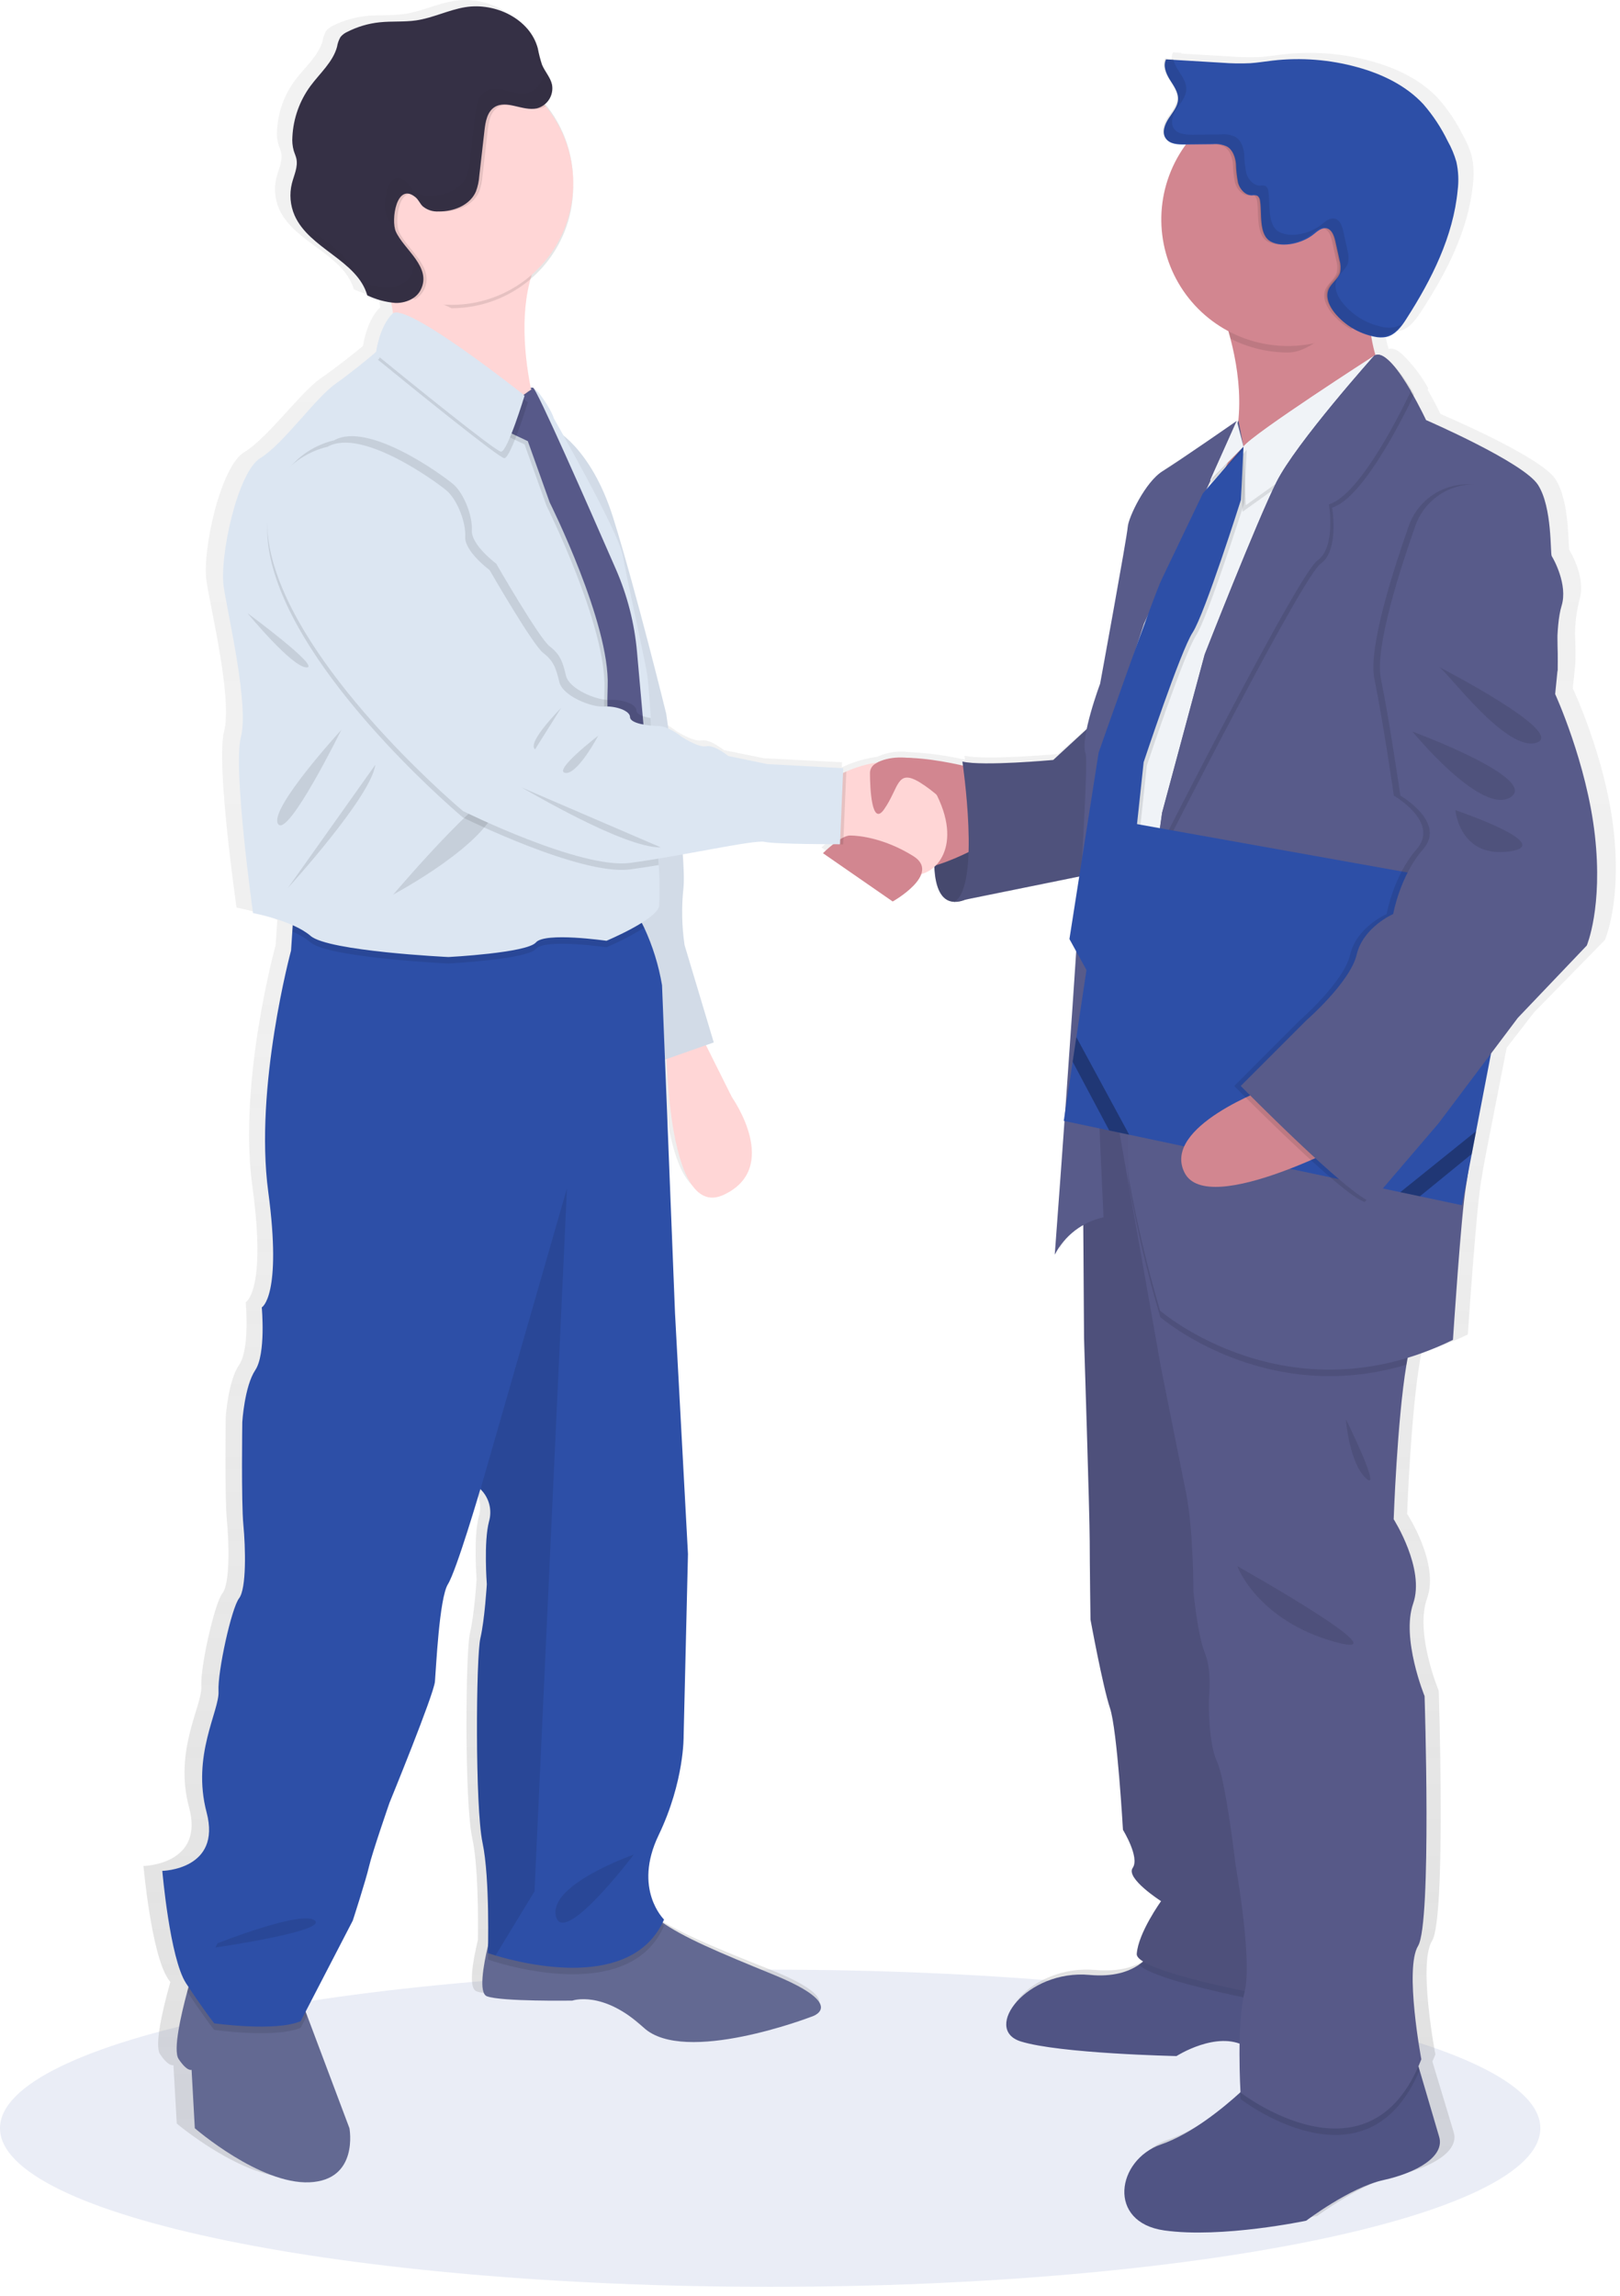 <svg width="144" height="204" viewBox="0 0 144 204" fill="none" xmlns="http://www.w3.org/2000/svg">
<path opacity="0.1" d="M68.459 203.204C106.268 203.204 136.919 196.895 136.919 189.112C136.919 181.329 106.268 175.02 68.459 175.02C30.65 175.02 0 181.329 0 189.112C0 196.895 30.65 203.204 68.459 203.204Z" fill="#2D4FA7"/>
<path d="M143.427 73.71C142.697 67.293 139.806 61.17 139.806 61.17L140.025 59.006C140.025 59.006 140.073 57.924 140.002 56.301C140.01 55.288 140.142 54.28 140.397 53.299C140.989 51.423 139.657 49.117 139.508 48.904C139.359 48.691 139.583 44.576 138.25 42.557C136.918 40.539 128.046 36.786 128.046 36.786C128.046 36.786 127.57 35.789 126.897 34.622L126.958 34.504C126.407 33.505 125.725 32.585 124.929 31.769C124.385 31.187 123.861 30.856 123.438 31.018C123.266 30.457 123.135 29.884 123.046 29.304C123.134 29.328 123.225 29.351 123.313 29.368C123.679 29.453 124.059 29.462 124.429 29.395C125.254 29.209 125.801 28.469 126.261 27.772C128.554 24.29 130.528 20.469 130.931 16.348C131.039 15.506 130.999 14.653 130.812 13.825C130.622 13.182 130.356 12.564 130.021 11.983C129.428 10.791 128.678 9.684 127.79 8.693C126.211 7.029 124.033 6.012 121.795 5.41C119.273 4.732 116.647 4.536 114.052 4.832C113.376 4.91 112.7 5.021 112.024 5.065C111.166 5.103 110.307 5.088 109.451 5.021L105.025 4.764L105.005 4.697L104.268 4.653C103.977 5.231 104.268 5.917 104.629 6.458C104.991 6.999 105.407 7.564 105.377 8.203C105.346 8.842 104.883 9.356 104.521 9.893C104.159 10.431 103.886 11.134 104.247 11.662C104.298 11.735 104.358 11.8 104.427 11.858C104.809 12.253 105.475 12.297 106.053 12.29H106.154C104.698 14.208 103.911 16.55 103.913 18.958C103.922 21.015 104.498 23.031 105.577 24.783C106.656 26.535 108.196 27.956 110.029 28.891C110.093 29.111 110.157 29.338 110.218 29.567C110.888 31.942 111.129 34.418 110.928 36.877L110.85 37.046L110.803 36.867C110.803 36.867 105.59 40.404 104.041 41.34C102.493 42.277 100.937 45.452 100.863 46.317C100.789 47.183 98.347 60.237 98.347 60.237C97.851 61.552 97.442 62.898 97.124 64.267L94.01 67.002C94.01 67.002 87.585 67.581 85.726 67.148L85.78 67.506C84.14 67.132 82.47 66.906 80.79 66.83C79.872 66.712 78.939 66.837 78.085 67.192L78.021 67.222L77.97 67.246C76.991 67.38 76.035 67.648 75.13 68.044C75.022 68.088 74.924 68.132 74.829 68.176L74.849 67.733L67.898 67.374L64.348 66.654C64.348 66.654 63.09 65.64 62.349 65.789C61.609 65.937 60.057 64.923 60.057 64.923C59.703 64.646 59.32 64.408 58.914 64.213C58.796 63.395 58.722 62.898 58.722 62.898C58.722 62.898 55.959 51.937 53.89 45.492C52.504 41.188 50.509 39.068 49.332 38.145C48.808 37.232 48.464 36.644 48.464 36.644C48.237 35.853 46.993 34.071 46.675 34.027C46.624 33.946 46.587 33.905 46.567 33.905C46.499 33.898 46.43 33.909 46.367 33.936C45.786 31.042 45.448 27.414 46.337 24.253C47.554 23.252 48.535 21.995 49.21 20.571C49.884 19.147 50.236 17.592 50.239 16.016C50.239 15.969 50.239 15.922 50.239 15.874C50.239 15.827 50.239 15.776 50.239 15.729C50.238 13.216 49.348 10.785 47.726 8.865L47.611 8.737C47.642 8.715 47.672 8.691 47.699 8.666C47.953 8.46 48.147 8.189 48.26 7.882C48.372 7.575 48.399 7.243 48.338 6.921C48.186 6.272 47.679 5.762 47.419 5.146C47.262 4.673 47.137 4.189 47.044 3.699C46.844 3.003 46.479 2.366 45.978 1.843L46.029 1.978C44.704 0.487 42.425 -0.253 40.373 0.078C38.848 0.321 37.428 1.032 35.896 1.251C34.797 1.407 33.678 1.305 32.573 1.417C31.547 1.522 30.548 1.811 29.624 2.269C29.383 2.372 29.169 2.529 28.999 2.729C28.842 2.996 28.736 3.291 28.688 3.598C28.312 4.967 27.122 5.944 26.26 7.087C25.275 8.393 24.705 9.964 24.624 11.597C24.59 12.012 24.63 12.43 24.742 12.831C24.817 13.071 24.931 13.298 24.985 13.541C25.155 14.285 24.766 15.026 24.576 15.763C24.338 16.703 24.422 17.696 24.817 18.582C26.152 21.571 30.537 22.569 31.45 25.706C32.148 26.027 32.886 26.255 33.644 26.383C33.705 26.694 33.759 27.008 33.803 27.326C33.783 27.335 33.763 27.346 33.746 27.36C32.562 28.513 32.268 30.741 32.268 30.741L32.126 30.856C31.643 31.255 29.989 32.593 28.495 33.625C26.72 34.852 23.762 38.963 21.692 40.191C19.623 41.418 17.919 48.981 18.366 51.73C18.812 54.479 20.658 62.188 19.917 65.001C19.177 67.814 21.026 80.652 21.026 80.652C22.267 80.888 23.482 81.248 24.651 81.727L24.614 82.288L24.502 83.979C24.502 83.979 21.151 96.096 22.433 105.425C23.714 114.753 21.841 115.713 21.841 115.713C21.841 115.713 22.233 119.848 21.25 121.292C20.266 122.736 20.066 125.907 20.066 125.907C20.066 125.907 19.968 133.024 20.164 135.036C20.36 137.047 20.458 140.713 19.769 141.578C19.079 142.444 17.797 148.114 17.895 149.845C17.994 151.576 15.431 155.521 16.81 160.617C18.19 165.712 12.753 165.81 12.753 165.81C12.753 165.81 13.446 173.586 14.924 175.811L15.14 176.129C15.103 176.257 15.066 176.393 15.025 176.538C14.467 178.567 13.703 181.769 14.234 182.543C15.022 183.699 15.417 183.503 15.417 183.503L15.711 188.696C15.711 188.696 21.628 193.697 26.166 193.507C30.703 193.318 29.814 188.696 29.814 188.696L25.949 178.675L25.817 178.337L30.111 170.222C30.111 170.222 31.295 166.665 31.589 165.414C31.883 164.163 33.489 159.731 33.489 159.731C33.489 159.731 37.546 150.115 37.631 148.959C37.715 147.803 38.026 141.558 38.814 140.303C39.602 139.049 41.772 131.851 41.772 131.851L41.827 131.898C42.195 132.26 42.458 132.715 42.588 133.214C42.717 133.714 42.709 134.24 42.564 134.735C42.067 136.561 42.364 140.31 42.364 140.31C42.364 140.31 42.168 143.485 41.772 145.121C41.377 146.758 41.282 160.123 41.972 163.294C42.523 165.834 42.506 170.587 42.479 172.386C42.016 174.296 41.61 176.67 42.364 176.951C43.649 177.434 50.157 177.336 50.157 177.336C50.157 177.336 52.916 176.372 56.666 179.74C60.416 183.107 71.948 178.78 71.948 178.78C71.948 178.78 75.498 177.816 68.496 175.03C63.611 173.086 60.456 171.791 58.394 170.405C58.441 170.314 58.492 170.222 58.536 170.124C58.536 170.124 55.675 167.419 58.042 162.625C60.409 157.831 60.311 153.777 60.311 153.777L60.706 137.619L59.523 116.17L58.607 93.659L58.769 93.605C58.924 97.743 59.733 107.595 63.962 105.685C69.287 103.281 64.75 97.029 64.75 97.029L62.36 92.37L63.073 92.127L60.399 83.485C60.142 81.798 60.108 80.085 60.297 78.39C60.35 77.398 60.33 76.403 60.236 75.414C63.739 74.802 67.093 74.153 67.695 74.302C68.405 74.475 72.378 74.508 73.94 74.515C73.429 74.914 73.02 75.31 73.02 75.31L79.38 79.59C79.38 79.59 81.537 78.41 81.987 77.159C82.429 77.047 82.838 76.829 83.177 76.523C83.244 78.001 83.636 79.6 85.002 79.637C85.344 79.644 85.683 79.578 85.996 79.441L96.397 77.382L95.504 82.958L96.126 84.063C95.812 88.766 95.45 93.76 95.132 98.152L94.987 99.112L95.061 99.129C94.567 105.891 94.172 111.013 94.172 111.013C94.754 109.903 95.658 108.995 96.765 108.407L96.833 118.442C96.833 118.442 97.353 134.309 97.353 136.473C97.353 138.637 97.424 143.468 97.424 143.468C97.424 143.468 98.537 149.382 99.199 151.329C99.862 153.276 100.383 162.148 100.383 162.148C100.383 162.148 101.938 164.6 101.272 165.529C100.606 166.459 103.862 168.484 103.862 168.484C103.862 168.484 101.789 171.297 101.641 173.174C101.624 173.39 101.837 173.62 102.222 173.85C102.1 173.948 101.975 174.046 101.837 174.141C100.876 174.783 99.47 175.23 97.353 175.047C91.582 174.54 87.514 179.878 91.065 180.96C94.615 182.042 105.265 182.259 105.265 182.259C105.265 182.259 108.491 180.247 111.013 181.153C110.976 183.27 111.08 185.21 111.097 185.467L111.067 185.491C109.559 186.843 106.672 189.17 103.852 190.12C99.794 191.489 98.895 197.044 104.146 197.764C109.397 198.484 117.089 196.899 117.089 196.899C117.089 196.899 121.082 193.944 124.114 193.294C127.147 192.645 129.737 191.202 129.22 189.471C128.882 188.365 128.013 185.467 127.424 183.52C127.391 183.403 127.357 183.29 127.323 183.182C127.414 182.979 127.506 182.769 127.59 182.553C127.59 182.553 126.038 174.476 127.296 172.457C128.554 170.439 127.888 150.24 127.888 150.24C127.888 150.24 125.741 145.121 126.853 142.021C127.965 138.921 125.078 134.518 125.078 134.518C125.078 134.518 125.392 125.697 126.238 120.781C126.276 120.572 126.313 120.369 126.349 120.173C127.764 119.753 129.144 119.22 130.474 118.58C130.474 118.58 131.215 107.47 131.657 104.948C131.701 104.711 131.762 104.329 131.837 103.832L132.175 102.05L132.574 100.022L133.926 93.107L136.367 89.95L142.656 83.526C142.656 83.526 144.167 80.131 143.427 73.71ZM46.445 34.041L46.398 34.074C46.39 34.05 46.385 34.025 46.381 34C46.4 34.016 46.422 34.03 46.445 34.041ZM108.578 41.915L108.335 42.446L109.224 41.56L108.017 42.913L108.423 42.06L108.578 41.915ZM102.574 54.324C102.34 54.942 102.09 55.612 101.83 56.308L102.307 54.885L102.574 54.324Z" fill="url(#paint0_linear_870_5346)"/>
<path d="M83.171 74.552C83.171 74.552 82.342 80.067 84.827 80.138C87.312 80.209 88.972 75.885 88.972 75.885L87.958 72.426L83.171 74.552Z" fill="#585B8A"/>
<path opacity="0.2" d="M83.171 74.552C83.171 74.552 82.342 80.067 84.827 80.138C87.312 80.209 88.972 75.885 88.972 75.885L87.958 72.426L83.171 74.552Z" fill="black"/>
<path d="M27.508 193.916C23.085 194.109 17.317 189.112 17.317 189.112L17.03 183.922C17.03 183.922 16.648 184.114 15.877 182.961C15.36 182.187 16.103 178.979 16.648 176.96C16.912 175.973 17.128 175.27 17.128 175.27L26.831 177.866L27.295 179.094L31.061 189.108C31.061 189.108 31.927 193.723 27.508 193.916Z" fill="#636992"/>
<path d="M72.094 179.214C72.094 179.214 60.852 183.539 57.218 180.175C53.583 176.811 50.875 177.771 50.875 177.771C50.875 177.771 44.532 177.869 43.281 177.385C42.544 177.105 42.943 174.701 43.403 172.787C43.714 171.465 44.052 170.373 44.052 170.373C44.052 170.373 55.101 166.623 56.832 168.929C57.352 169.607 57.974 170.2 58.675 170.687C60.676 172.135 63.804 173.446 68.75 175.465C75.553 178.251 72.094 179.214 72.094 179.214Z" fill="#636992"/>
<path d="M62.005 91.379L65.078 97.529C65.078 97.529 69.501 103.777 64.311 106.178C59.121 108.578 59.219 92.343 59.219 92.343L62.005 91.379Z" fill="#FFD6D6"/>
<path d="M49.126 38.047C49.126 38.047 52.49 39.585 54.509 46.023C56.527 52.46 59.218 63.418 59.218 63.418C59.218 63.418 61.044 75.813 60.753 78.89C60.568 80.584 60.601 82.296 60.851 83.982L63.445 92.63L58.255 94.456L50.279 63.898L49.126 38.047Z" fill="#DCE6F2"/>
<path opacity="0.05" d="M49.126 38.047C49.126 38.047 52.49 39.585 54.509 46.023C56.527 52.46 59.218 63.418 59.218 63.418C59.218 63.418 61.044 75.813 60.753 78.89C60.568 80.584 60.601 82.296 60.851 83.982L63.445 92.63L58.255 94.456L50.279 63.898L49.126 38.047Z" fill="black"/>
<path opacity="0.1" d="M26.831 177.871L27.295 179.098L26.727 180.183C24.515 181.143 19.038 180.376 19.038 180.376C19.038 180.376 18.024 179.088 16.638 176.968C16.901 175.981 17.118 175.277 17.118 175.277L26.831 177.871Z" fill="black"/>
<path opacity="0.1" d="M59.025 171.141C56.222 177.49 46.695 175.134 44.047 174.339C43.611 174.207 43.371 174.119 43.371 174.119C43.371 174.119 43.388 173.602 43.395 172.787C43.706 171.465 44.044 170.373 44.044 170.373C44.044 170.373 55.093 166.623 56.824 168.929C57.344 169.607 57.966 170.2 58.667 170.687C58.773 170.849 58.893 171 59.025 171.141Z" fill="black"/>
<path d="M58.543 163.071C56.237 167.872 59.026 170.567 59.026 170.567C56.223 176.913 46.695 174.56 44.048 173.762C43.612 173.634 43.372 173.546 43.372 173.546C43.372 173.546 43.565 166.912 42.892 163.741C42.219 160.569 42.314 147.214 42.699 145.581C43.084 143.948 43.274 140.773 43.274 140.773C43.274 140.773 42.986 137.027 43.467 135.201C43.611 134.708 43.621 134.185 43.495 133.687C43.369 133.189 43.111 132.733 42.75 132.368L42.699 132.317C42.699 132.317 40.586 139.526 39.815 140.77C39.044 142.014 38.76 148.266 38.662 149.419C38.564 150.571 34.625 160.184 34.625 160.184C34.625 160.184 33.09 164.603 32.803 165.85C32.515 167.098 31.359 170.658 31.359 170.658L26.727 179.598C24.516 180.558 19.038 179.79 19.038 179.79C19.038 179.79 17.984 178.438 16.54 176.234C15.096 174.029 14.427 166.243 14.427 166.243C14.427 166.243 19.711 166.145 18.366 161.053C17.02 155.961 19.519 152.019 19.424 150.287C19.329 148.556 20.577 142.89 21.25 142.024C21.922 141.159 21.825 137.507 21.632 135.489C21.439 133.47 21.537 126.36 21.537 126.36C21.537 126.36 21.73 123.188 22.69 121.748C23.65 120.308 23.268 116.173 23.268 116.173C23.268 116.173 25.091 115.213 23.843 105.891C22.595 96.57 25.872 84.462 25.872 84.462L25.983 82.771L26.159 80.033C26.159 80.033 53.644 78.302 55.855 80.415C56.433 81.001 56.907 81.681 57.258 82.427C58.014 84.053 58.549 85.773 58.847 87.542L60 116.66L61.153 138.089L60.767 154.233C60.767 154.233 60.852 158.263 58.543 163.071Z" fill="#2D4FA7"/>
<path opacity="0.1" d="M50.394 105.604L47.51 168.065L44.048 173.759C43.612 173.63 43.372 173.542 43.372 173.542C43.372 173.542 43.564 166.909 42.892 163.737C42.219 160.566 42.313 147.211 42.699 145.578C43.084 143.945 43.274 140.77 43.274 140.77C43.274 140.77 42.986 137.024 43.466 135.198C43.611 134.705 43.62 134.182 43.494 133.683C43.368 133.185 43.111 132.73 42.749 132.364L42.797 132.026L50.394 105.604Z" fill="black"/>
<path opacity="0.1" d="M19.337 172.68C19.337 172.68 26.833 169.702 27.985 170.652C29.138 171.602 19.148 173.052 19.148 173.052L19.337 172.68Z" fill="black"/>
<path opacity="0.1" d="M56.334 164.799C56.047 164.897 48.744 167.504 49.417 170.276C50.09 173.049 56.334 164.799 56.334 164.799Z" fill="black"/>
<path d="M33.514 22.627C33.514 22.627 35.962 28.537 34.667 31.566C33.372 34.596 48.647 39.782 48.647 39.782C48.647 39.782 44.181 28.249 48.505 21.761C52.83 15.273 33.514 22.627 33.514 22.627Z" fill="#FFD6D6"/>
<path d="M122.955 193.723C120 194.372 116.109 197.327 116.109 197.327C116.109 197.327 108.613 198.913 103.494 198.193C98.375 197.472 99.244 191.921 103.207 190.551C105.956 189.605 108.772 187.268 110.243 185.93C110.892 185.331 111.277 184.915 111.277 184.915L125.623 182.031C125.623 182.031 125.856 182.833 126.181 183.938C126.756 185.889 127.604 188.783 127.929 189.885C128.433 191.633 125.91 193.074 122.955 193.723Z" fill="#505484"/>
<path d="M119.28 182.624C119.28 182.624 113.225 183.273 110.702 181.833C108.18 180.393 104.576 182.699 104.576 182.699C104.576 182.699 94.196 182.482 90.737 181.4C87.279 180.318 91.241 174.976 96.864 175.49C98.913 175.676 100.299 175.226 101.236 174.584C102.214 173.914 102.896 172.891 103.139 171.73L115.311 172.451L117.001 176.765L119.28 182.624Z" fill="#505484"/>
<path opacity="0.1" d="M117.187 178.733C117.187 178.733 103.041 176.42 101.235 174.584C102.214 173.914 102.896 172.891 103.139 171.73L115.311 172.451L117.001 176.765L117.187 178.733Z" fill="black"/>
<path d="M96.215 97.796L96.36 118.911C96.36 118.911 96.864 134.768 96.864 136.931C96.864 139.095 96.935 143.92 96.935 143.92C96.935 143.92 98.017 149.83 98.666 151.778C99.315 153.725 99.819 162.597 99.819 162.597C99.819 162.597 101.334 165.048 100.685 165.978C100.035 166.908 103.207 168.933 103.207 168.933C103.207 168.933 101.178 171.746 101.046 173.619C100.914 175.492 117.187 178.153 117.187 178.153L110.848 113.146L105.8 96.859L96.215 97.796Z" fill="#575988"/>
<path opacity="0.1" d="M96.215 97.796L96.36 118.911C96.36 118.911 96.864 134.768 96.864 136.931C96.864 139.095 96.935 143.92 96.935 143.92C96.935 143.92 98.017 149.83 98.666 151.778C99.315 153.725 99.819 162.597 99.819 162.597C99.819 162.597 101.334 165.048 100.685 165.978C100.035 166.908 103.207 168.933 103.207 168.933C103.207 168.933 101.178 171.746 101.046 173.619C100.914 175.492 117.187 178.153 117.187 178.153L110.848 113.146L105.8 96.859L96.215 97.796Z" fill="black"/>
<path opacity="0.1" d="M126.18 183.955C121.471 195.184 110.269 186.518 110.269 186.518C110.269 186.518 110.269 186.302 110.242 185.93C110.891 185.331 111.277 184.915 111.277 184.915L125.623 182.031C125.623 182.031 125.856 182.849 126.18 183.955Z" fill="black"/>
<path d="M126.341 182.986C121.726 194.82 110.268 185.941 110.268 185.941C110.268 185.941 109.906 179.815 110.63 177.005C111.353 174.195 109.835 165.76 109.835 165.76C109.835 165.76 108.97 158.264 108.178 156.536C107.387 154.809 107.458 151.346 107.458 151.059C107.458 150.772 107.746 148.462 107.096 146.877C106.447 145.291 106.082 141.399 106.082 141.399C106.082 141.399 106.082 135.922 105.433 132.68L103.198 121.522L99.161 98.673L100.422 98.457L123.018 94.494C123.018 94.494 127.271 116.133 125.827 118.351C125.516 118.838 125.243 119.903 125.016 121.275C124.191 126.185 123.883 134.999 123.883 134.999C123.883 134.999 126.693 139.394 125.614 142.495C124.536 145.595 126.629 150.711 126.629 150.711C126.629 150.711 127.278 170.892 126.051 172.911C124.823 174.929 126.341 182.986 126.341 182.986Z" fill="#575988"/>
<path d="M124.178 35.454C124.178 35.454 103.71 49.867 108.321 42.659C110.806 38.778 110.35 33.834 109.376 30.102C108.884 28.203 108.204 26.358 107.348 24.594C107.348 24.594 124.74 17.196 122.434 23.827C121.894 25.371 121.664 27.007 121.758 28.641C121.896 31.097 122.736 33.462 124.178 35.454Z" fill="#D28690"/>
<path d="M87.325 68.463C87.325 68.463 78.676 65.964 77.235 68.415C75.795 70.867 77.668 76.246 80.278 77.111C82.888 77.977 88.88 74.18 88.88 74.18L87.325 68.463Z" fill="#D28690"/>
<path d="M97.224 64.213L93.62 67.53C93.62 67.53 87.348 68.105 85.546 67.672C85.546 67.672 87.206 78.772 84.826 80.141L99.385 77.186L97.224 64.213Z" fill="#585B8A"/>
<path opacity="0.1" d="M97.224 64.213L93.62 67.53C93.62 67.53 87.348 68.105 85.546 67.672C85.546 67.672 87.206 78.772 84.826 80.141L99.385 77.186L97.224 64.213Z" fill="black"/>
<path opacity="0.1" d="M50.953 16.571C50.953 19.441 49.813 22.192 47.784 24.222C45.755 26.251 43.003 27.39 40.133 27.39C34.582 24.723 29.314 22.552 29.314 16.571C29.256 15.116 29.494 13.663 30.011 12.301C30.528 10.94 31.315 9.696 32.325 8.646C33.334 7.596 34.546 6.76 35.886 6.189C37.226 5.618 38.668 5.324 40.125 5.324C41.582 5.324 43.024 5.618 44.364 6.189C45.704 6.76 46.916 7.596 47.925 8.646C48.935 9.696 49.722 10.94 50.239 12.301C50.757 13.663 50.993 15.116 50.936 16.571H50.953Z" fill="black"/>
<path d="M50.953 16.28C50.954 18.825 50.057 21.288 48.42 23.236C46.783 25.184 44.51 26.491 42.004 26.927C39.497 27.363 36.916 26.899 34.718 25.619C32.519 24.338 30.843 22.322 29.986 19.926C29.129 17.53 29.145 14.909 30.031 12.524C30.918 10.139 32.618 8.144 34.833 6.89C37.047 5.636 39.633 5.205 42.134 5.671C44.635 6.138 46.892 7.473 48.505 9.441C50.085 11.37 50.949 13.787 50.953 16.28Z" fill="#FFD6D6"/>
<path opacity="0.1" d="M57.257 82.436C56.187 83.101 55.066 83.682 53.907 84.174C53.907 84.174 48.429 83.38 47.638 84.316C46.847 85.253 39.862 85.615 39.862 85.615C39.862 85.615 29.195 85.111 27.609 83.741C27.119 83.344 26.573 83.021 25.989 82.781L26.165 80.043C26.165 80.043 53.65 78.311 55.861 80.425C56.436 81.012 56.908 81.692 57.257 82.436Z" fill="black"/>
<path d="M58.593 80.5C58.377 81.724 53.907 83.597 53.907 83.597C53.907 83.597 48.43 82.806 47.639 83.742C46.848 84.679 39.862 85.04 39.862 85.04C39.862 85.04 29.195 84.533 27.61 83.164C26.024 81.795 22.491 81.135 22.491 81.135C22.491 81.135 20.689 68.308 21.412 65.498C22.136 62.688 20.33 54.973 19.897 52.234C19.465 49.496 21.121 41.929 23.14 40.705C25.158 39.481 28.042 35.37 29.77 34.146C31.227 33.114 32.837 31.779 33.307 31.377L33.445 31.262C33.445 31.262 33.736 29.027 34.889 27.881C36.042 26.734 46.635 35.16 46.635 35.16C46.635 35.16 46.709 35.809 47.429 34.585C47.592 34.311 48.988 36.326 49.231 37.178C49.231 37.178 54.996 47.271 55.358 49.35C55.72 51.43 57.231 58.215 57.518 59.872C57.593 60.298 57.714 61.792 57.856 63.794C57.883 64.186 57.907 64.602 57.938 65.035C58.151 68.355 58.38 72.595 58.519 75.8C58.519 76.165 58.55 76.517 58.56 76.855C58.633 78.069 58.644 79.285 58.593 80.5Z" fill="#DCE6F2"/>
<path opacity="0.1" d="M21.993 54.478C21.993 54.478 25.956 59.307 27.254 59.307C28.552 59.307 21.993 54.478 21.993 54.478Z" fill="black"/>
<path opacity="0.1" d="M30.34 64.857C30.34 64.857 23.852 71.92 24.717 73.219C25.583 74.517 30.34 64.857 30.34 64.857Z" fill="black"/>
<path opacity="0.1" d="M25.583 78.914C25.583 78.914 33.021 70.769 33.359 67.959L25.583 78.914Z" fill="black"/>
<path opacity="0.1" d="M34.953 79.488C34.953 79.488 43.531 74.948 44.251 71.343C44.971 67.739 34.953 79.488 34.953 79.488Z" fill="black"/>
<path opacity="0.1" d="M45.836 35.67L44.645 38.551L46.627 39.488L48.574 44.931C48.574 44.931 53.943 55.669 53.727 61.255C53.511 66.84 54.701 75.235 54.701 75.235L57.798 74.661L56.337 58.232C56.11 55.688 55.473 53.198 54.45 50.858C51.976 45.191 47.371 34.73 47.08 34.73C46.684 34.73 46.962 34.876 46.962 34.876L45.836 35.67Z" fill="black"/>
<path d="M46.124 35.38L44.934 38.264L46.918 39.2L48.862 44.644C48.862 44.644 54.231 55.382 54.015 60.968C53.799 66.553 54.989 74.948 54.989 74.948L58.089 74.374L56.625 57.945C56.401 55.401 55.764 52.911 54.742 50.571C52.267 44.901 47.662 34.443 47.375 34.443C46.976 34.443 47.253 34.589 47.253 34.589L46.124 35.38Z" fill="#575989"/>
<path d="M81.223 77.737C79.715 77.622 76.097 75.793 74.66 75.032L74.052 74.694L74.126 69.112C74.481 68.903 74.85 68.717 75.228 68.554C77.149 67.716 81.088 66.576 83.062 70.245C85.727 75.164 83.133 77.866 81.223 77.737Z" fill="#FFD6D6"/>
<path opacity="0.1" d="M48.504 9.44C48.349 9.537 48.179 9.607 48 9.646C46.746 9.92 45.319 8.842 44.244 9.535C43.588 9.961 43.436 10.843 43.348 11.621C43.194 12.973 43.041 14.317 42.888 15.651C42.856 16.126 42.756 16.594 42.59 17.041C42.06 18.254 40.602 18.826 39.274 18.805C38.753 18.843 38.239 18.672 37.843 18.332C37.61 18.095 37.485 17.764 37.228 17.548C35.538 16.131 35.024 19.603 35.47 20.591C36.187 22.203 38.733 23.759 37.664 25.808C37.484 26.141 37.212 26.414 36.88 26.595C35.27 26.091 33.8 25.217 32.588 24.044C31.376 22.87 30.455 21.43 29.899 19.837C29.343 18.244 29.167 16.543 29.385 14.87C29.603 13.197 30.21 11.598 31.156 10.202C32.103 8.805 33.363 7.649 34.836 6.826C36.308 6.003 37.953 5.536 39.639 5.462C41.324 5.388 43.004 5.709 44.543 6.4C46.082 7.09 47.439 8.132 48.504 9.44Z" fill="black"/>
<path d="M36.942 17.535C37.196 17.747 37.324 18.079 37.557 18.316C37.953 18.655 38.467 18.826 38.988 18.789C40.316 18.809 41.774 18.241 42.301 17.021C42.469 16.576 42.571 16.109 42.602 15.634L43.062 11.604C43.15 10.826 43.298 9.944 43.958 9.518C45.033 8.842 46.46 9.903 47.714 9.63C48.166 9.515 48.558 9.232 48.809 8.839C49.06 8.446 49.152 7.972 49.066 7.513C48.921 6.867 48.427 6.357 48.174 5.741C48.02 5.269 47.897 4.786 47.805 4.298C47.105 1.674 44.025 0.2 41.347 0.639C39.86 0.886 38.477 1.596 36.986 1.813C35.918 1.968 34.825 1.867 33.747 1.982C32.745 2.085 31.771 2.373 30.873 2.83C30.637 2.935 30.429 3.092 30.265 3.29C30.111 3.558 30.008 3.851 29.96 4.156C29.598 5.508 28.435 6.506 27.593 7.645C26.631 8.956 26.073 10.521 25.991 12.145C25.958 12.56 25.997 12.977 26.106 13.379C26.177 13.616 26.288 13.846 26.343 14.089C26.508 14.83 26.13 15.57 25.944 16.307C25.712 17.248 25.796 18.238 26.18 19.127C27.479 22.112 31.756 23.11 32.645 26.244C33.434 26.623 34.287 26.852 35.16 26.92C36.032 26.937 36.972 26.562 37.378 25.788C38.443 23.759 35.901 22.183 35.184 20.574C34.734 19.583 35.238 16.114 36.942 17.535Z" fill="#353045"/>
<path opacity="0.1" d="M122.452 23.827C121.912 25.371 121.682 27.007 121.776 28.641C121.255 29.084 120.687 27.759 120.085 28.1C118.435 29.054 116.528 31.322 114.486 31.322C112.715 31.323 110.969 30.905 109.391 30.102C108.899 28.203 108.219 26.358 107.362 24.594C107.362 24.594 124.758 17.196 122.452 23.827Z" fill="black"/>
<path d="M125.717 19.501C125.717 21.725 125.058 23.899 123.822 25.749C122.586 27.598 120.83 29.039 118.775 29.89C116.72 30.742 114.459 30.964 112.278 30.53C110.097 30.097 108.093 29.026 106.52 27.453C104.948 25.88 103.877 23.877 103.443 21.695C103.009 19.514 103.231 17.253 104.083 15.198C104.934 13.143 106.375 11.387 108.224 10.151C110.074 8.915 112.248 8.256 114.472 8.256C115.949 8.255 117.411 8.546 118.776 9.111C120.14 9.676 121.38 10.504 122.425 11.549C123.469 12.593 124.297 13.833 124.862 15.197C125.427 16.562 125.718 18.024 125.717 19.501Z" fill="#D28690"/>
<path d="M125.236 37.952C125.236 37.952 123.12 40.258 122.832 40.447C122.545 40.637 116.408 66.481 116.3 66.782C116.192 67.083 108.994 90.419 108.994 90.419L97.461 96.089L98.424 67.546L106.877 44.008C106.877 44.008 109.666 40.836 110.529 39.683C111.391 38.53 122.156 31.609 122.156 31.609L123.995 35.4L125.236 37.952Z" fill="#F0F3F7"/>
<path opacity="0.1" d="M123.711 35.978L110.45 45.472L110.237 40.258C111.103 39.105 121.865 32.188 121.865 32.188L123.711 35.978Z" fill="black"/>
<path d="M123.999 35.4L110.738 44.894L110.532 39.683C111.398 38.527 122.16 31.609 122.16 31.609L123.999 35.4Z" fill="#F0F3F7"/>
<path d="M110.09 37.363L110.533 39.683L107.567 42.695L109.934 37.397C109.934 37.397 104.863 40.93 103.341 41.867C101.82 42.803 100.298 45.975 100.241 46.84C100.183 47.706 97.789 60.75 97.789 60.75C97.789 60.75 95.987 65.578 96.495 66.947C97.002 68.317 93.756 111.489 93.756 111.489C94.19 110.651 94.803 109.918 95.552 109.344C96.302 108.769 97.168 108.367 98.09 108.166L96.934 82.652C96.934 82.652 98.341 65.68 98.412 65.463C98.483 65.247 101.691 55.408 101.691 55.408L110.09 37.363Z" fill="#585B8A"/>
<path opacity="0.1" d="M110.823 39.971L110.593 44.704C110.593 44.704 107.384 54.83 106.306 56.487C105.227 58.144 101.944 68.02 101.944 68.02L100.095 85.175L96.923 86.619L95.361 83.742L97.958 67.175C97.958 67.175 102.857 53.194 103.581 51.75L107.195 44.136L110.823 39.971Z" fill="black"/>
<path d="M110.532 39.682L110.306 44.415C110.306 44.415 107.097 54.541 106.015 56.198C104.933 57.855 101.657 67.731 101.657 67.731L99.818 84.883L96.646 86.323L95.061 83.442L97.657 66.875C97.657 66.875 102.556 52.891 103.276 51.451L106.918 43.847L110.532 39.682Z" fill="#2D4FA7"/>
<path d="M73.152 75.814L79.35 80.105C79.35 80.105 83.722 77.654 81.176 76.068C78.63 74.482 76.371 74.242 75.553 74.242C74.735 74.242 73.152 75.814 73.152 75.814Z" fill="#D28690"/>
<path d="M77.781 67.881C77.642 67.967 77.528 68.087 77.45 68.23C77.371 68.372 77.33 68.533 77.331 68.696C77.331 70.011 77.48 73.493 78.582 71.921C79.934 69.997 79.688 68.27 81.754 69.517C83.037 70.317 84.161 71.349 85.067 72.56L84.492 68.428C84.492 68.428 80.246 66.332 77.781 67.881Z" fill="#D28690"/>
<path opacity="0.1" d="M125.835 118.337C125.524 118.824 125.25 119.889 125.023 121.262C112.385 125.052 103.138 117.039 103.138 117.039C102.019 113.248 101.105 109.399 100.399 105.509C100.173 104.177 100.223 101.594 100.433 98.443L123.028 94.481C123.028 94.481 127.278 116.102 125.835 118.337Z" fill="black"/>
<path d="M138.808 53.83C138.234 55.707 138.45 59.524 138.45 59.524L133.26 84.03C133.26 84.03 130.738 102.913 130.305 105.435C129.872 107.958 129.152 119.057 129.152 119.057C114.448 126.266 103.118 116.464 103.118 116.464C101.999 112.672 101.085 108.822 100.379 104.931C99.656 100.651 101.786 83.502 102.793 75.885C103.094 73.63 103.297 72.21 103.297 72.21L107.081 58.155C107.081 58.155 111.73 46.297 113.461 42.839C115.192 39.38 122.143 31.61 122.143 31.61C123.005 31.062 124.385 32.996 125.409 34.758C126.184 36.09 126.762 37.328 126.762 37.328C126.762 37.328 135.41 41.074 136.705 43.075C138 45.077 137.787 49.202 137.933 49.418C138.078 49.635 139.387 51.957 138.808 53.83Z" fill="#585B8A"/>
<path opacity="0.1" d="M118.413 45.11C118.413 45.11 119.062 48.931 117.399 50.084C115.793 51.2 103.838 74.708 103.094 76.175C103.395 73.917 103.598 72.497 103.598 72.497L107.381 58.445C107.381 58.445 112.033 46.588 113.761 43.126C115.489 39.664 122.447 31.897 122.447 31.897C123.309 31.35 124.685 33.284 125.71 35.045C124.164 38.254 120.942 44.319 118.413 45.11Z" fill="black"/>
<path d="M118.126 44.823C118.126 44.823 118.772 48.644 117.112 49.797C115.452 50.95 103.554 74.418 102.8 75.885C103.101 73.63 103.304 72.21 103.304 72.21L107.087 58.155C107.087 58.155 111.736 46.297 113.467 42.839C115.198 39.38 122.15 31.61 122.15 31.61C123.012 31.062 124.391 32.996 125.416 34.758C123.877 37.963 120.652 44.032 118.126 44.823Z" fill="#585B8A"/>
<path d="M135.279 79.346L131.211 100.508V100.512L130.823 102.537V102.54L129.947 107.095L126.211 106.303L124.47 105.935L100.373 100.829L98.601 100.454L94.558 99.599L95.349 94.345L95.677 92.16L98.595 72.787L135.279 79.346Z" fill="#2D4FA7"/>
<path d="M112.792 96.643C112.792 96.643 103.207 100.101 105.296 104.209C107.385 108.317 120.791 101.038 120.791 101.038L112.792 96.643Z" fill="#D28690"/>
<path opacity="0.1" d="M119.639 126.119C119.639 126.407 120 130.085 121.441 131.38C122.881 132.675 119.639 126.119 119.639 126.119Z" fill="black"/>
<path opacity="0.1" d="M109.98 139.164C109.98 139.164 111.708 143.921 118.555 145.869C125.401 147.816 109.98 139.164 109.98 139.164Z" fill="black"/>
<path opacity="0.1" d="M125.717 19.503C125.718 21.479 125.197 23.421 124.207 25.133C123.218 26.844 121.795 28.264 120.081 29.25C119.435 28.889 118.862 28.411 118.391 27.84C117.9 27.245 117.518 26.434 117.812 25.724C118.049 25.152 118.675 24.79 118.827 24.199C118.898 23.837 118.88 23.463 118.773 23.11C118.647 22.552 118.529 21.994 118.407 21.44C118.303 20.966 118.117 20.409 117.647 20.294C117.177 20.179 116.785 20.571 116.416 20.862C115.513 21.575 113.782 22.058 112.697 21.474C111.612 20.889 111.916 18.931 111.74 17.873C111.738 17.781 111.715 17.691 111.675 17.608C111.634 17.526 111.575 17.453 111.503 17.396C111.345 17.344 111.177 17.332 111.013 17.362C110.428 17.362 109.958 16.838 109.789 16.277C109.669 15.704 109.604 15.121 109.593 14.536C109.529 13.951 109.316 13.332 108.815 13.031C108.416 12.845 107.972 12.773 107.534 12.822L105.414 12.845C106.82 10.944 108.79 9.534 111.044 8.817C113.297 8.1 115.72 8.111 117.966 8.849C120.213 9.588 122.17 11.016 123.558 12.93C124.947 14.844 125.696 17.148 125.7 19.513L125.717 19.503Z" fill="black"/>
<path d="M116.716 20.861C117.084 20.57 117.49 20.185 117.947 20.296C118.403 20.408 118.599 20.973 118.704 21.439L119.069 23.106C119.177 23.46 119.197 23.835 119.127 24.198C118.954 24.793 118.332 25.151 118.092 25.723C117.798 26.433 118.183 27.244 118.67 27.836C119.558 28.906 120.786 29.64 122.149 29.915C122.505 30.001 122.875 30.009 123.235 29.939C124.039 29.753 124.587 29.013 125.02 28.32C127.255 24.837 129.178 21.02 129.571 16.902C129.678 16.062 129.639 15.21 129.456 14.383C129.272 13.74 129.014 13.122 128.685 12.54C128.109 11.352 127.378 10.246 126.511 9.25C124.972 7.594 122.849 6.576 120.668 5.974C118.215 5.294 115.654 5.093 113.125 5.383C112.449 5.46 111.8 5.572 111.134 5.616C110.298 5.655 109.46 5.641 108.625 5.575L103.648 5.278C103.364 5.856 103.648 6.542 103.986 7.083C104.324 7.624 104.744 8.185 104.717 8.828C104.69 9.47 104.233 9.977 103.882 10.518C103.53 11.059 103.263 11.759 103.614 12.287C103.966 12.814 104.683 12.848 105.305 12.841L107.814 12.814C108.251 12.769 108.692 12.845 109.088 13.034C109.589 13.335 109.802 13.957 109.866 14.538C109.88 15.123 109.946 15.706 110.062 16.28C110.234 16.841 110.701 17.372 111.286 17.365C111.45 17.332 111.619 17.345 111.776 17.402C111.848 17.459 111.906 17.531 111.947 17.612C111.988 17.694 112.011 17.784 112.013 17.875C112.189 18.934 111.864 20.888 112.97 21.476C114.075 22.065 115.813 21.574 116.716 20.861Z" fill="#2D4FA7"/>
<path opacity="0.1" d="M131.008 43.072C129.765 42.94 128.514 43.234 127.46 43.907C126.407 44.58 125.613 45.591 125.21 46.774C123.857 50.625 121.602 57.573 122.167 60.319C122.961 64.21 123.898 70.698 123.898 70.698C123.898 70.698 128.006 73.065 125.926 75.452C123.847 77.839 123.259 81.22 123.259 81.22C123.259 81.22 120.591 82.373 120.016 84.824C119.442 87.276 115.547 90.66 115.547 90.66L109.711 96.499C109.711 96.499 119.367 106.304 121.315 106.804L127.296 99.812L134.359 90.444L140.485 84.02C140.485 84.02 141.926 80.639 141.205 74.215C140.485 67.791 137.672 61.674 137.672 61.674L137.889 59.511C137.889 59.511 138.551 44.008 131.008 43.072Z" fill="black"/>
<path d="M131.583 43.071C130.341 42.941 129.091 43.236 128.039 43.909C126.987 44.581 126.194 45.591 125.791 46.773C124.439 50.624 122.184 57.572 122.748 60.318C123.539 64.209 124.476 70.698 124.476 70.698C124.476 70.698 128.584 73.064 126.505 75.451C124.425 77.838 123.84 81.219 123.84 81.219C123.84 81.219 121.173 82.372 120.594 84.824C120.016 87.275 116.128 90.659 116.128 90.659L110.289 96.498C110.289 96.498 119.945 106.303 121.893 106.804L127.874 99.812L134.92 90.443L141.046 84.019C141.046 84.019 142.49 80.638 141.767 74.214C141.043 67.79 138.237 61.674 138.237 61.674L138.453 59.51C138.453 59.51 139.126 44.008 131.583 43.071Z" fill="#585B8A"/>
<path opacity="0.1" d="M125.549 65.004C125.549 65.004 131.675 72.496 134.272 70.84C136.869 69.183 125.549 65.004 125.549 65.004Z" fill="black"/>
<path opacity="0.1" d="M127.854 59.234C128.504 59.451 133.839 66.876 136.578 65.996C139.316 65.117 127.854 59.234 127.854 59.234Z" fill="black"/>
<path opacity="0.1" d="M129.368 71.988C129.368 71.988 129.73 76.242 134.125 75.663C138.521 75.085 129.368 71.988 129.368 71.988Z" fill="black"/>
<path opacity="0.1" d="M109.943 37.685L107.566 42.984L110.535 39.971L109.943 37.685Z" fill="black"/>
<path d="M109.943 37.398L107.566 42.697L110.535 39.684L109.943 37.398Z" fill="#F0F3F7"/>
<path opacity="0.3" d="M100.372 100.829L98.6 100.454L95.348 94.344L95.676 92.16L100.372 100.829Z" fill="black"/>
<path opacity="0.3" d="M131.212 100.512L130.823 102.537V102.54L126.211 106.303L124.47 105.935L131.212 100.512Z" fill="black"/>
<path opacity="0.1" d="M58.549 76.868C57.656 77.017 56.791 77.152 55.999 77.254C51.604 77.832 41.15 72.642 41.15 72.642C41.15 72.642 28.393 61.975 24.718 51.886C21.043 41.797 29.113 40.282 29.113 40.282C32.156 38.551 38.773 43.379 39.709 44.174C40.646 44.968 41.441 46.983 41.366 48.282C41.292 49.58 43.53 51.237 43.53 51.237C43.53 51.237 47.351 57.867 48.287 58.587C49.224 59.307 49.44 59.956 49.728 61.184C50.015 62.411 52.537 63.419 53.619 63.344C54.701 63.27 55.986 63.706 55.986 64.281C55.986 64.744 57.044 64.974 57.913 65.048C58.17 68.744 58.424 73.585 58.549 76.868Z" fill="black"/>
<path opacity="0.1" d="M58.509 75.814C57.833 75.922 57.184 76.02 56.575 76.102C52.18 76.68 41.729 71.49 41.729 71.49C41.729 71.49 28.972 60.823 25.297 50.733C21.622 40.645 29.692 39.13 29.692 39.13C32.735 37.399 39.349 42.227 40.285 43.021C41.222 43.816 42.016 45.831 41.945 47.129C41.874 48.428 44.106 50.084 44.106 50.084C44.106 50.084 47.926 56.715 48.863 57.435C49.8 58.155 50.016 58.804 50.307 60.031C50.597 61.259 53.116 62.263 54.198 62.192C55.28 62.121 56.565 62.554 56.565 63.129C56.565 63.467 57.167 63.693 57.836 63.805C57.863 64.197 57.887 64.613 57.917 65.046C58.141 68.369 58.37 72.609 58.509 75.814Z" fill="black"/>
<path opacity="0.1" d="M75.228 68.555L74.954 75.033H74.66L74.052 74.695L74.126 69.113C74.481 68.904 74.85 68.717 75.228 68.555Z" fill="black"/>
<path d="M29.113 39.703C29.113 39.703 21.043 41.218 24.718 51.307C28.393 61.396 41.15 72.066 41.15 72.066C41.15 72.066 51.601 77.253 55.999 76.678C60.398 76.103 67.096 74.588 67.962 74.805C68.827 75.021 74.666 75.021 74.666 75.021L74.954 68.259L68.191 67.897L64.733 67.177C64.733 67.177 63.505 66.163 62.785 66.312C62.065 66.46 60.554 65.446 60.554 65.446C60.554 65.446 59.397 64.51 58.525 64.51C57.653 64.51 56.003 64.293 56.003 63.718C56.003 63.144 54.705 62.704 53.636 62.782C52.568 62.86 50.015 61.845 49.717 60.605C49.42 59.364 49.214 58.731 48.277 58.011C47.341 57.291 43.52 50.657 43.52 50.657C43.52 50.657 41.285 49.001 41.356 47.706C41.427 46.411 40.636 44.389 39.699 43.594C38.763 42.8 32.136 37.975 29.113 39.703Z" fill="#DCE6F2"/>
<path opacity="0.1" d="M49.874 62.91C49.874 62.91 46.774 66.011 47.565 66.585L49.874 62.91Z" fill="black"/>
<path opacity="0.1" d="M53.186 65.361C53.186 65.361 49.149 68.462 50.231 68.678C51.313 68.894 53.186 65.361 53.186 65.361Z" fill="black"/>
<path opacity="0.1" d="M46.337 69.961C46.915 70.252 55.489 75.371 58.735 75.296L46.337 69.961Z" fill="black"/>
<path opacity="0.1" d="M46.919 35.739C46.919 35.739 45.404 40.713 44.826 40.713C44.373 40.713 36.766 34.553 33.591 31.963L33.729 31.848C33.729 31.848 34.017 29.613 35.17 28.467C36.323 27.32 46.919 35.739 46.919 35.739Z" fill="black"/>
<path d="M46.627 35.163C46.627 35.163 45.116 40.137 44.537 40.137C44.081 40.137 36.474 33.976 33.299 31.386L33.438 31.271C33.438 31.271 33.728 29.037 34.881 27.89C36.034 26.744 46.627 35.163 46.627 35.163Z" fill="#DCE6F2"/>
<g opacity="0.15">
<path opacity="0.15" d="M26.215 19.088C27.229 21.404 30.022 22.526 31.641 24.372C30.678 22.104 27.861 20.991 26.215 19.088Z" fill="black"/>
<path opacity="0.15" d="M36.551 24.423C36.149 25.197 35.199 25.573 34.333 25.556C33.564 25.5 32.81 25.308 32.108 24.988C32.363 25.363 32.557 25.776 32.683 26.212C33.472 26.591 34.325 26.82 35.199 26.888C36.074 26.908 37.014 26.533 37.417 25.755C38.062 24.521 37.39 23.466 36.602 22.469C36.749 22.775 36.821 23.112 36.812 23.452C36.803 23.792 36.714 24.125 36.551 24.423Z" fill="black"/>
<path opacity="0.15" d="M49.098 7.477C48.953 6.828 48.459 6.318 48.205 5.706C48.05 5.232 47.927 4.749 47.837 4.259C47.645 3.566 47.289 2.929 46.799 2.402C46.867 2.569 46.925 2.739 46.971 2.913C47.066 3.405 47.193 3.891 47.35 4.367C47.603 4.979 48.097 5.489 48.243 6.138C48.328 6.597 48.236 7.071 47.985 7.464C47.734 7.857 47.342 8.14 46.89 8.255C45.639 8.529 44.212 7.447 43.137 8.143C42.478 8.566 42.326 9.448 42.238 10.226C42.087 11.579 41.934 12.923 41.778 14.26C41.748 14.734 41.647 15.201 41.48 15.646C40.95 16.863 39.492 17.434 38.164 17.414C37.645 17.449 37.132 17.279 36.737 16.941C36.545 16.669 36.338 16.407 36.118 16.156C34.428 14.736 33.914 18.209 34.36 19.199C34.584 19.645 34.861 20.062 35.185 20.44C34.813 19.325 35.334 16.113 36.984 17.489C37.204 17.738 37.409 18 37.599 18.273C37.996 18.611 38.509 18.78 39.029 18.746C40.358 18.767 41.815 18.195 42.346 16.978C42.513 16.532 42.613 16.064 42.644 15.588C42.797 14.236 42.95 12.893 43.103 11.558C43.191 10.781 43.343 9.898 43.999 9.475C45.078 8.779 46.505 9.861 47.756 9.584C48.204 9.467 48.592 9.185 48.841 8.795C49.09 8.404 49.182 7.933 49.098 7.477Z" fill="black"/>
</g>
<path opacity="0.1" d="M123.955 29.077C123.595 29.144 123.226 29.134 122.87 29.05C121.508 28.774 120.282 28.042 119.394 26.974C118.904 26.379 118.518 25.567 118.816 24.857C119.053 24.286 119.675 23.927 119.83 23.332C119.9 22.969 119.881 22.594 119.773 22.24L119.408 20.573C119.303 20.1 119.12 19.542 118.65 19.43C118.18 19.319 117.788 19.704 117.419 19.995C116.517 20.709 114.782 21.195 113.7 20.607C112.618 20.019 112.919 18.065 112.743 17.006C112.741 16.915 112.718 16.825 112.677 16.744C112.636 16.662 112.578 16.59 112.507 16.533C112.348 16.478 112.178 16.465 112.013 16.496C111.428 16.496 110.962 15.972 110.789 15.411C110.672 14.837 110.608 14.254 110.597 13.669C110.529 13.088 110.319 12.466 109.816 12.165C109.418 11.978 108.978 11.902 108.541 11.945L106.032 11.972C105.413 11.972 104.68 11.931 104.342 11.418C104.004 10.904 104.254 10.173 104.609 9.649C104.964 9.125 105.413 8.604 105.444 7.959C105.474 7.313 105.055 6.755 104.714 6.214C104.518 5.918 104.374 5.591 104.288 5.247L103.567 5.203C103.287 5.778 103.567 6.464 103.905 7.009C104.244 7.553 104.666 8.111 104.636 8.75C104.605 9.389 104.156 9.903 103.801 10.44C103.446 10.978 103.185 11.681 103.537 12.209C103.889 12.736 104.602 12.773 105.227 12.767L107.736 12.736C108.173 12.694 108.614 12.771 109.011 12.959C109.515 13.26 109.728 13.882 109.792 14.464C109.803 15.049 109.868 15.632 109.988 16.205C110.157 16.763 110.627 17.297 111.212 17.287C111.376 17.258 111.544 17.271 111.702 17.324C111.774 17.382 111.832 17.454 111.873 17.537C111.914 17.619 111.936 17.709 111.939 17.801C112.115 18.856 111.79 20.813 112.896 21.402C114.001 21.99 115.726 21.503 116.615 20.79C116.983 20.499 117.392 20.113 117.849 20.222C118.305 20.33 118.501 20.898 118.603 21.364L118.971 23.035C119.078 23.389 119.097 23.764 119.025 24.127C118.856 24.718 118.231 25.08 117.994 25.648C117.7 26.358 118.082 27.173 118.572 27.765C119.466 28.838 120.702 29.571 122.072 29.841C122.428 29.926 122.797 29.935 123.157 29.868C123.738 29.691 124.237 29.312 124.564 28.799C124.379 28.927 124.173 29.021 123.955 29.077Z" fill="black"/>
<defs>
<linearGradient id="paint0_linear_870_5346" x1="78.2" y1="197.954" x2="78.2" y2="-0.006" gradientUnits="userSpaceOnUse">
<stop stop-color="#808080" stop-opacity="0.25"/>
<stop offset="0.54" stop-color="#808080" stop-opacity="0.12"/>
<stop offset="1" stop-color="#808080" stop-opacity="0.1"/>
</linearGradient>
</defs>
</svg>
